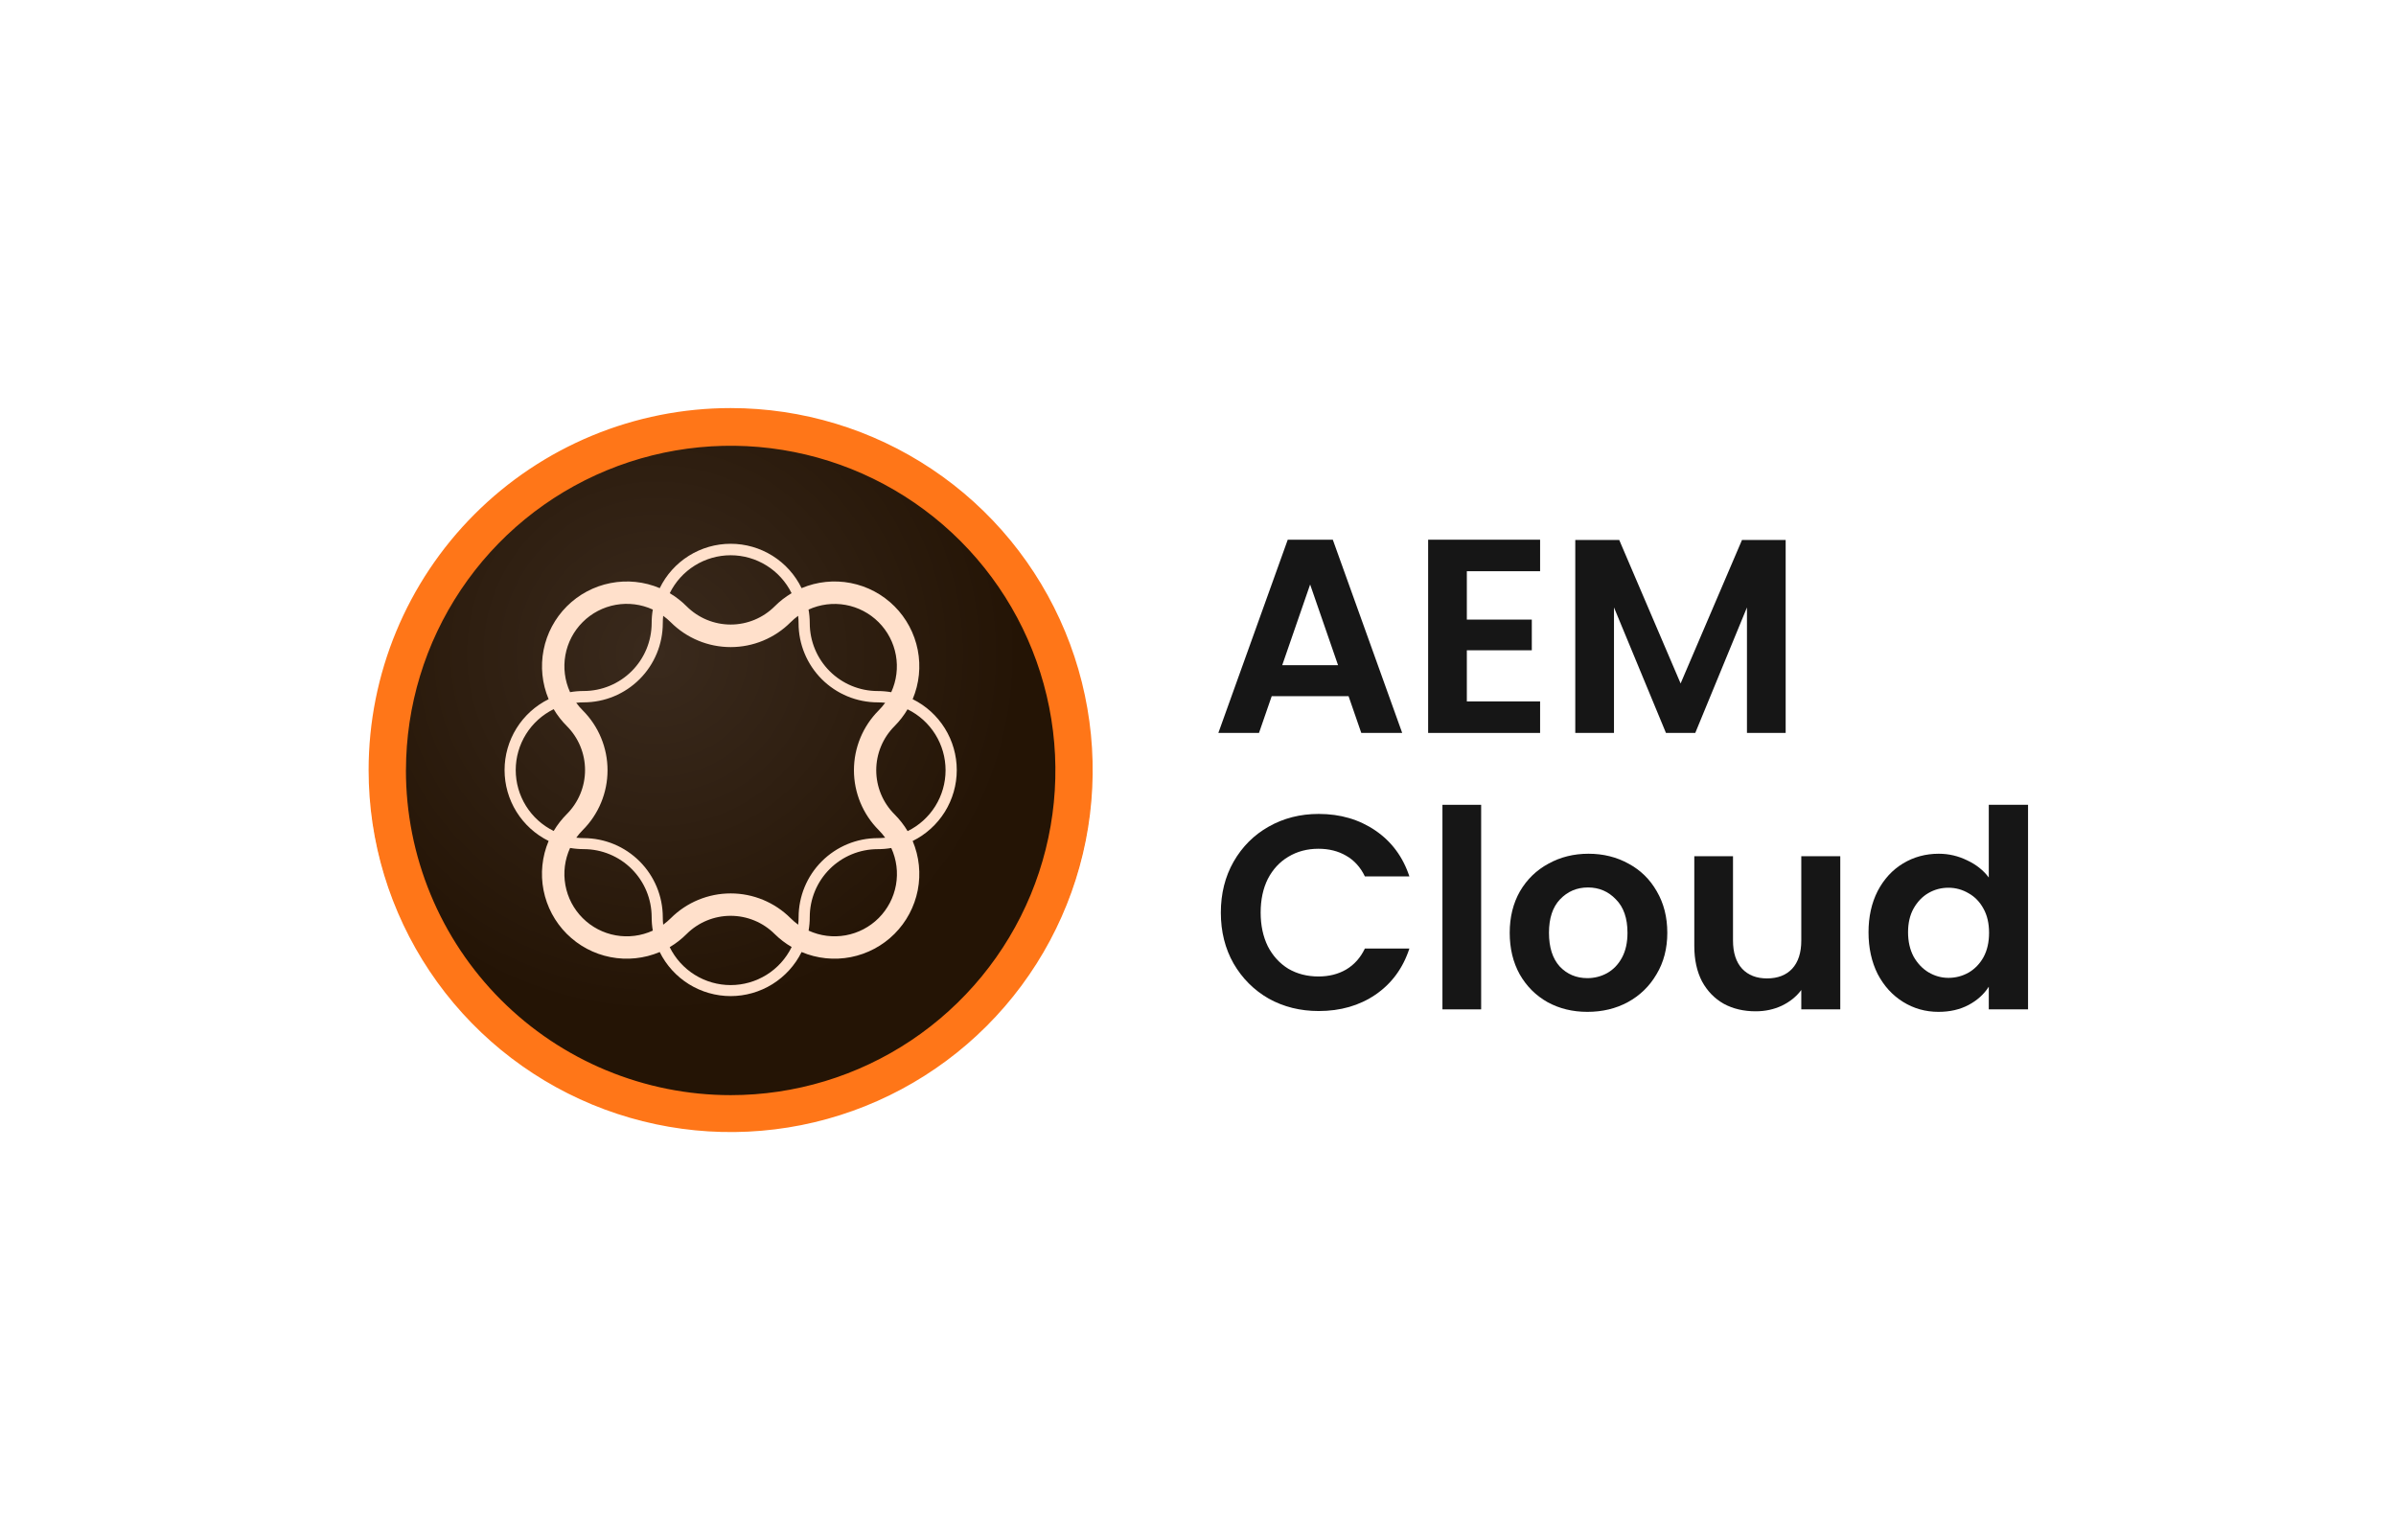 <svg width="182" height="117" viewBox="0 0 182 117" fill="none" xmlns="http://www.w3.org/2000/svg">
<path d="M56.166 31.866H54.834C40.051 31.866 28.066 43.85 28.066 58.633C28.066 73.416 40.051 85.401 54.834 85.401H56.166C70.949 85.401 82.933 73.416 82.933 58.633C82.933 43.85 70.949 31.866 56.166 31.866Z" fill="url(#paint0_radial_442_777)"/>
<path fill-rule="evenodd" clip-rule="evenodd" d="M28 58.5C28 63.939 29.613 69.256 32.635 73.778C35.656 78.3 39.951 81.825 44.976 83.907C50.001 85.988 55.531 86.533 60.865 85.472C66.2 84.41 71.1 81.791 74.945 77.945C78.791 74.1 81.41 69.2 82.472 63.865C83.533 58.531 82.988 53.001 80.907 47.976C78.825 42.951 75.3 38.656 70.778 35.635C66.256 32.613 60.939 31 55.5 31C51.889 31 48.313 31.711 44.976 33.093C41.64 34.475 38.608 36.501 36.055 39.055C30.897 44.212 28 51.206 28 58.5ZM30.837 58.5C30.842 53.623 32.294 48.856 35.008 44.804C37.722 40.751 41.576 37.594 46.084 35.732C50.592 33.87 55.551 33.386 60.334 34.341C65.117 35.296 69.509 37.648 72.956 41.099C76.402 44.55 78.748 48.945 79.697 53.73C80.646 58.514 80.156 63.472 78.288 67.977C76.419 72.483 73.257 76.333 69.201 79.042C65.145 81.751 60.377 83.196 55.5 83.195C52.259 83.194 49.05 82.553 46.056 81.311C43.062 80.069 40.343 78.25 38.052 75.957C35.761 73.663 33.945 70.942 32.707 67.946C31.468 64.951 30.832 61.741 30.834 58.5H30.837Z" fill="#FF7618"/>
<path fill-rule="evenodd" clip-rule="evenodd" d="M55.5 42.181C56.464 42.182 57.408 42.452 58.226 42.962C59.044 43.471 59.703 44.199 60.129 45.063C59.662 45.339 59.231 45.674 58.848 46.059C57.961 46.946 56.757 47.445 55.502 47.445C54.246 47.445 53.043 46.946 52.155 46.059C51.772 45.674 51.341 45.34 50.874 45.063C51.299 44.199 51.958 43.471 52.776 42.961C53.593 42.452 54.537 42.182 55.5 42.181ZM60.627 46.781C60.649 46.969 60.66 47.158 60.659 47.348C60.661 48.941 61.296 50.469 62.422 51.595C63.55 52.722 65.077 53.355 66.671 53.357C66.86 53.357 67.05 53.367 67.238 53.389C67.09 53.593 66.926 53.785 66.748 53.964C65.542 55.17 64.865 56.806 64.865 58.512C64.865 60.218 65.542 61.853 66.748 63.06C66.926 63.239 67.09 63.433 67.238 63.638C67.05 63.659 66.86 63.67 66.671 63.67C65.078 63.671 63.551 64.304 62.424 65.43C61.298 66.556 60.664 68.083 60.662 69.676C60.662 69.866 60.652 70.056 60.63 70.246C60.425 70.097 60.232 69.932 60.052 69.753C58.845 68.547 57.209 67.87 55.503 67.87C53.797 67.87 52.161 68.547 50.954 69.753C50.774 69.932 50.581 70.097 50.376 70.246C50.355 70.056 50.345 69.866 50.346 69.676C50.344 68.083 49.71 66.557 48.583 65.431C47.457 64.305 45.93 63.672 44.338 63.67C44.149 63.67 43.961 63.659 43.773 63.638C43.921 63.433 44.085 63.241 44.263 63.062C44.861 62.465 45.335 61.756 45.658 60.975C45.982 60.195 46.148 59.358 46.148 58.513C46.148 57.668 45.982 56.832 45.658 56.051C45.335 55.27 44.861 54.561 44.263 53.964C44.084 53.786 43.919 53.593 43.77 53.389C43.959 53.367 44.148 53.357 44.338 53.357C45.931 53.355 47.458 52.721 48.584 51.594C49.711 50.468 50.344 48.941 50.346 47.348C50.346 47.158 50.355 46.969 50.376 46.781C50.581 46.93 50.774 47.094 50.954 47.273C51.551 47.871 52.26 48.345 53.041 48.668C53.821 48.992 54.658 49.158 55.503 49.158C56.348 49.158 57.184 48.992 57.965 48.668C58.746 48.345 59.455 47.871 60.052 47.273C60.231 47.095 60.423 46.93 60.627 46.781ZM68.943 53.887C69.808 54.311 70.536 54.97 71.046 55.788C71.555 56.605 71.825 57.55 71.825 58.513C71.825 59.477 71.555 60.421 71.046 61.239C70.536 62.056 69.808 62.715 68.943 63.139C68.665 62.672 68.329 62.242 67.944 61.858C67.057 60.971 66.559 59.768 66.559 58.513C66.559 57.259 67.057 56.055 67.944 55.168C68.33 54.78 68.666 54.345 68.943 53.873V53.887ZM60.129 71.953C59.704 72.817 59.045 73.546 58.227 74.055C57.408 74.564 56.464 74.834 55.5 74.834C54.537 74.834 53.592 74.564 52.774 74.055C51.956 73.546 51.297 72.817 50.871 71.953C51.338 71.676 51.769 71.341 52.152 70.957C53.04 70.07 54.244 69.572 55.499 69.572C56.754 69.572 57.958 70.07 58.846 70.957C59.231 71.337 59.662 71.667 60.129 71.939V71.953ZM42.058 63.126C41.193 62.702 40.464 62.043 39.955 61.225C39.445 60.408 39.175 59.463 39.175 58.5C39.175 57.536 39.445 56.592 39.955 55.774C40.464 54.957 41.193 54.298 42.058 53.873C42.335 54.34 42.67 54.771 43.054 55.154C43.493 55.594 43.842 56.115 44.08 56.689C44.318 57.263 44.44 57.879 44.44 58.5C44.44 59.121 44.318 59.736 44.08 60.31C43.842 60.884 43.493 61.406 43.054 61.845C42.67 62.23 42.336 62.66 42.058 63.126ZM55.5 75.671C56.621 75.67 57.719 75.356 58.671 74.765C59.623 74.173 60.391 73.328 60.888 72.323C62.068 72.821 63.37 72.956 64.627 72.71C65.884 72.464 67.039 71.849 67.945 70.944C68.85 70.038 69.466 68.883 69.712 67.627C69.958 66.37 69.824 65.068 69.326 63.888C70.332 63.392 71.178 62.625 71.77 61.673C72.362 60.721 72.676 59.622 72.676 58.501C72.676 57.38 72.362 56.281 71.77 55.329C71.178 54.377 70.332 53.61 69.326 53.114C69.824 51.934 69.958 50.633 69.712 49.376C69.466 48.119 68.85 46.964 67.945 46.058C67.039 45.153 65.884 44.538 64.627 44.292C63.37 44.047 62.068 44.181 60.888 44.679C60.397 43.669 59.631 42.817 58.679 42.221C57.726 41.625 56.625 41.309 55.502 41.309C54.378 41.309 53.277 41.625 52.325 42.221C51.372 42.817 50.606 43.669 50.115 44.679C48.935 44.182 47.633 44.048 46.377 44.294C45.12 44.539 43.965 45.154 43.059 46.059C42.153 46.965 41.538 48.119 41.291 49.376C41.044 50.632 41.178 51.934 41.674 53.114C40.67 53.61 39.824 54.378 39.232 55.329C38.641 56.281 38.327 57.379 38.327 58.5C38.327 59.62 38.641 60.719 39.232 61.67C39.824 62.622 40.67 63.389 41.674 63.885C41.176 65.066 41.041 66.368 41.287 67.625C41.533 68.882 42.148 70.038 43.054 70.944C43.96 71.85 45.115 72.465 46.373 72.71C47.63 72.956 48.932 72.821 50.112 72.323C50.609 73.328 51.377 74.173 52.329 74.765C53.281 75.356 54.38 75.67 55.5 75.671ZM61.421 70.696C61.48 70.355 61.51 70.01 61.509 69.665C61.51 68.297 62.054 66.986 63.022 66.019C63.989 65.053 65.3 64.509 66.668 64.508C67.014 64.509 67.36 64.48 67.701 64.421C68.104 65.299 68.228 66.28 68.057 67.231C67.886 68.182 67.428 69.058 66.745 69.742C66.061 70.425 65.185 70.883 64.234 71.054C63.283 71.225 62.302 71.101 61.424 70.698L61.421 70.696ZM67.699 52.584C67.358 52.525 67.013 52.496 66.668 52.496C65.3 52.496 63.989 51.952 63.022 50.986C62.054 50.019 61.51 48.708 61.509 47.34C61.509 46.995 61.478 46.65 61.418 46.309C62.297 45.907 63.277 45.783 64.228 45.953C65.178 46.124 66.054 46.581 66.738 47.264C67.421 47.946 67.879 48.822 68.051 49.772C68.223 50.723 68.1 51.703 67.699 52.582V52.584ZM49.587 46.307C49.528 46.648 49.499 46.994 49.5 47.34C49.497 48.708 48.951 50.02 47.982 50.986C47.013 51.952 45.701 52.495 44.333 52.494C43.987 52.493 43.642 52.523 43.302 52.582C42.899 51.703 42.775 50.722 42.946 49.771C43.117 48.82 43.575 47.944 44.258 47.261C44.942 46.577 45.818 46.119 46.769 45.948C47.72 45.777 48.701 45.901 49.58 46.304L49.587 46.307ZM43.31 64.418C43.65 64.476 43.995 64.506 44.34 64.506C45.708 64.507 47.019 65.051 47.986 66.017C48.953 66.984 49.497 68.295 49.5 69.662C49.499 70.009 49.528 70.354 49.587 70.696C48.709 71.1 47.727 71.226 46.775 71.056C45.823 70.887 44.945 70.429 44.261 69.746C43.576 69.062 43.117 68.186 42.946 67.234C42.774 66.282 42.899 65.3 43.302 64.421L43.31 64.418Z" fill="#FFE0CB"/>
<path d="M141.933 70.82C141.933 69.644 142.164 68.601 142.626 67.691C143.102 66.781 143.746 66.081 144.558 65.591C145.37 65.101 146.273 64.856 147.267 64.856C148.023 64.856 148.744 65.024 149.43 65.36C150.116 65.682 150.662 66.116 151.068 66.662V61.139H154.05V76.679H151.068V74.957C150.704 75.531 150.193 75.993 149.535 76.343C148.877 76.693 148.114 76.868 147.246 76.868C146.266 76.868 145.37 76.616 144.558 76.112C143.746 75.608 143.102 74.901 142.626 73.991C142.164 73.067 141.933 72.01 141.933 70.82ZM151.089 70.862C151.089 70.148 150.949 69.539 150.669 69.035C150.389 68.517 150.011 68.125 149.535 67.859C149.059 67.579 148.548 67.439 148.002 67.439C147.456 67.439 146.952 67.572 146.49 67.838C146.028 68.104 145.65 68.496 145.356 69.014C145.076 69.518 144.936 70.12 144.936 70.82C144.936 71.52 145.076 72.136 145.356 72.668C145.65 73.186 146.028 73.585 146.49 73.865C146.966 74.145 147.47 74.285 148.002 74.285C148.548 74.285 149.059 74.152 149.535 73.886C150.011 73.606 150.389 73.214 150.669 72.71C150.949 72.192 151.089 71.576 151.089 70.862Z" fill="#161616"/>
<path d="M139.787 65.045V76.679H136.826V75.209C136.448 75.713 135.951 76.112 135.335 76.406C134.733 76.686 134.075 76.826 133.361 76.826C132.451 76.826 131.646 76.637 130.946 76.259C130.246 75.867 129.693 75.3 129.287 74.558C128.895 73.802 128.699 72.906 128.699 71.87V65.045H131.639V71.45C131.639 72.374 131.87 73.088 132.332 73.592C132.794 74.082 133.424 74.327 134.222 74.327C135.034 74.327 135.671 74.082 136.133 73.592C136.595 73.088 136.826 72.374 136.826 71.45V65.045H139.787Z" fill="#161616"/>
<path d="M120.579 76.868C119.459 76.868 118.451 76.623 117.555 76.133C116.659 75.629 115.952 74.922 115.434 74.012C114.93 73.102 114.678 72.052 114.678 70.862C114.678 69.672 114.937 68.622 115.455 67.712C115.987 66.802 116.708 66.102 117.618 65.612C118.528 65.108 119.543 64.856 120.663 64.856C121.783 64.856 122.798 65.108 123.708 65.612C124.618 66.102 125.332 66.802 125.85 67.712C126.382 68.622 126.648 69.672 126.648 70.862C126.648 72.052 126.375 73.102 125.829 74.012C125.297 74.922 124.569 75.629 123.645 76.133C122.735 76.623 121.713 76.868 120.579 76.868ZM120.579 74.306C121.111 74.306 121.608 74.18 122.07 73.928C122.546 73.662 122.924 73.27 123.204 72.752C123.484 72.234 123.624 71.604 123.624 70.862C123.624 69.756 123.33 68.909 122.742 68.321C122.168 67.719 121.461 67.418 120.621 67.418C119.781 67.418 119.074 67.719 118.5 68.321C117.94 68.909 117.66 69.756 117.66 70.862C117.66 71.968 117.933 72.822 118.479 73.424C119.039 74.012 119.739 74.306 120.579 74.306Z" fill="#161616"/>
<path d="M112.508 61.139V76.679H109.568V61.139H112.508Z" fill="#161616"/>
<path d="M92.735 69.329C92.735 67.887 93.057 66.599 93.701 65.465C94.359 64.317 95.248 63.428 96.368 62.798C97.502 62.154 98.769 61.832 100.169 61.832C101.807 61.832 103.242 62.252 104.474 63.092C105.706 63.932 106.567 65.094 107.057 66.578H103.676C103.34 65.878 102.864 65.353 102.248 65.003C101.646 64.653 100.946 64.478 100.148 64.478C99.294 64.478 98.531 64.681 97.859 65.087C97.201 65.479 96.683 66.039 96.305 66.767C95.941 67.495 95.759 68.349 95.759 69.329C95.759 70.295 95.941 71.149 96.305 71.891C96.683 72.619 97.201 73.186 97.859 73.592C98.531 73.984 99.294 74.18 100.148 74.18C100.946 74.18 101.646 74.005 102.248 73.655C102.864 73.291 103.34 72.759 103.676 72.059H107.057C106.567 73.557 105.706 74.726 104.474 75.566C103.256 76.392 101.821 76.805 100.169 76.805C98.769 76.805 97.502 76.49 96.368 75.86C95.248 75.216 94.359 74.327 93.701 73.193C93.057 72.059 92.735 70.771 92.735 69.329Z" fill="#161616"/>
<path d="M135.639 41.021V55.679H132.699V46.145L128.772 55.679H126.546L122.598 46.145V55.679H119.658V41.021H122.997L127.659 51.92L132.321 41.021H135.639Z" fill="#161616"/>
<path d="M111.421 43.394V47.069H116.356V49.4H111.421V53.285H116.986V55.679H108.481V41H116.986V43.394H111.421Z" fill="#161616"/>
<path d="M102.437 52.886H96.599L95.633 55.679H92.546L97.817 41H101.24L106.511 55.679H103.403L102.437 52.886ZM101.639 50.534L99.518 44.402L97.397 50.534H101.639Z" fill="#161616"/>
<defs>
<radialGradient id="paint0_radial_442_777" cx="0" cy="0" r="1" gradientUnits="userSpaceOnUse" gradientTransform="translate(49.92 49.643) scale(35.831 35.705)">
<stop stop-color="#3A2A1D"/>
<stop offset="0.77" stop-color="#241405"/>
</radialGradient>
</defs>
</svg>
